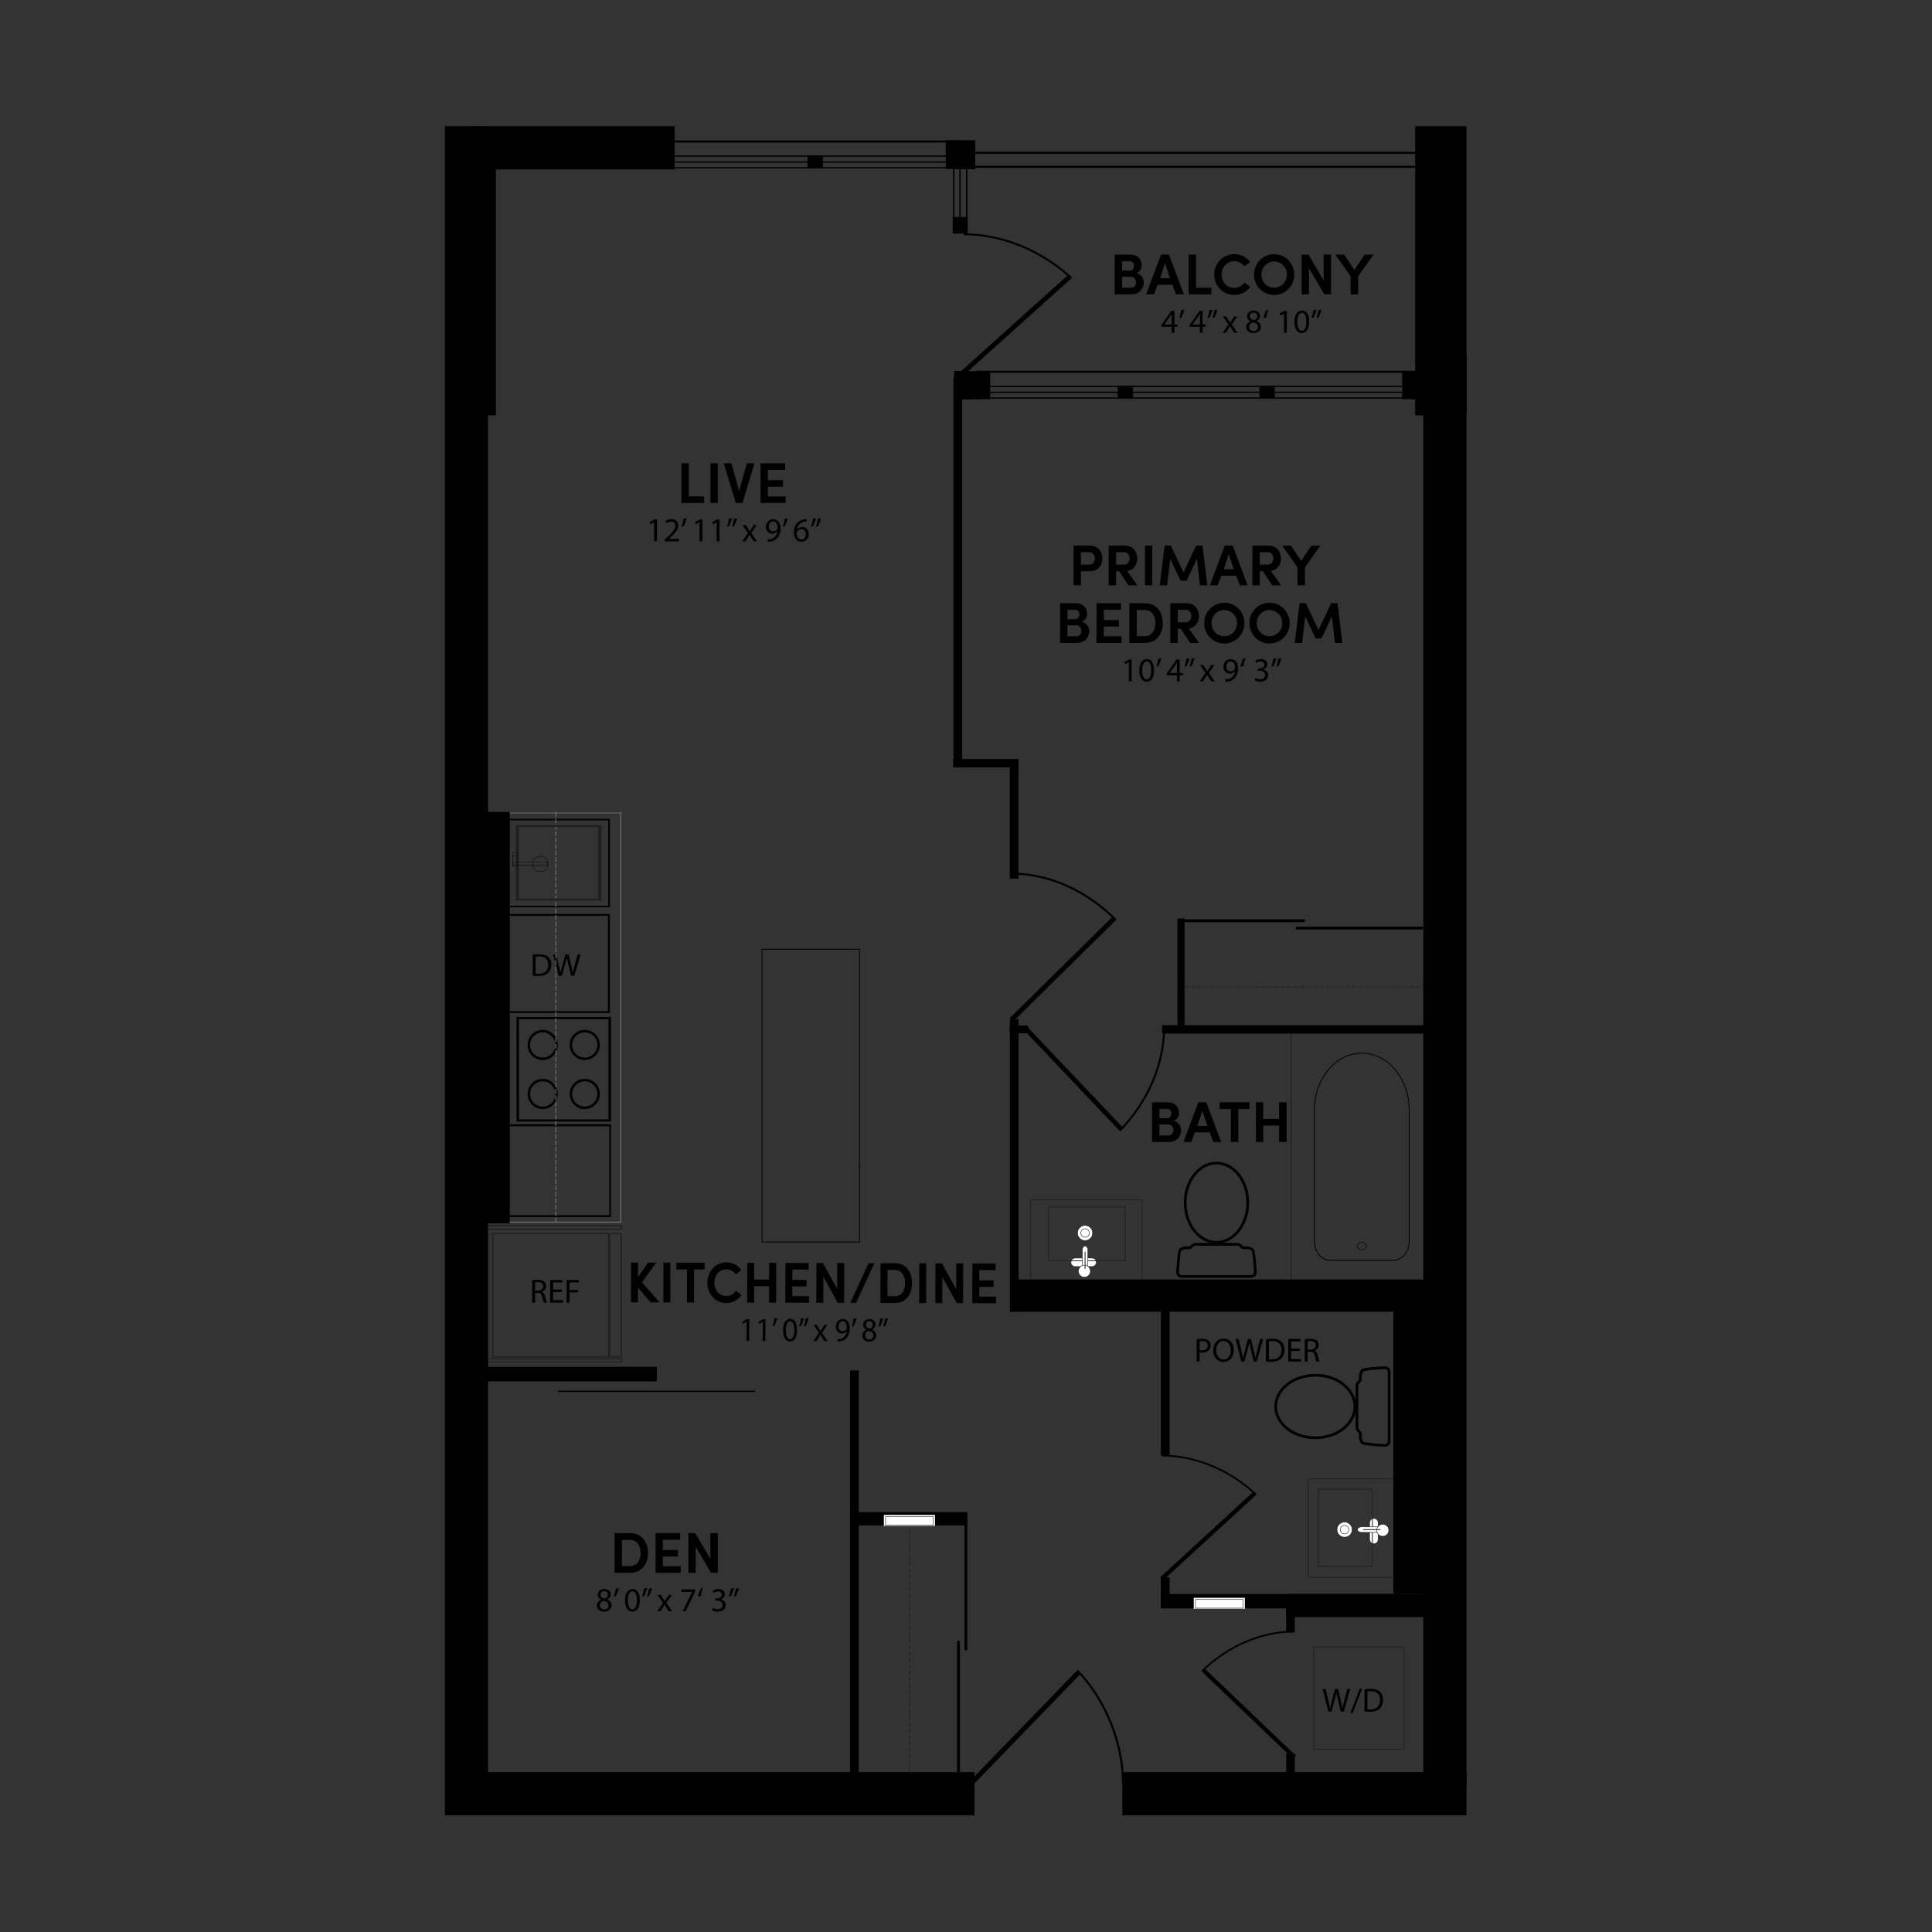 <?xml version="1.0" encoding="UTF-8"?>
<svg id="Layer_1" data-name="Layer 1" xmlns="http://www.w3.org/2000/svg" viewBox="0 0 1200 1200">
  <rect x="0" y="0" width="1200" height="1200" fill="#333333" stroke="none"/>
  <defs>
    <style>
      .cls-1, .cls-2 {
        fill: #fff;
      }

      .cls-3 {
        stroke: #201d1e;
      }

      .cls-3, .cls-4, .cls-5, .cls-6, .cls-7, .cls-8, .cls-9, .cls-10, .cls-11, .cls-12, .cls-13 {
        fill: none;
      }

      .cls-3, .cls-4, .cls-5, .cls-6, .cls-8, .cls-11, .cls-12, .cls-13 {
        stroke-width: .5px;
      }

      .cls-2, .cls-4, .cls-5 {
        stroke: #221f1f;
      }

      .cls-2, .cls-9 {
        stroke-width: .3px;
      }

      .cls-4, .cls-7, .cls-8, .cls-11, .cls-12, .cls-13 {
        stroke-miterlimit: 10;
      }

      .cls-14 {
        fill: #201d1e;
      }

      .cls-6, .cls-7, .cls-9, .cls-10 {
        stroke: #000;
      }

      .cls-7 {
        stroke-width: .25px;
      }

      .cls-8 {
        opacity: .75;
      }

      .cls-8, .cls-12, .cls-13 {
        stroke: #79797a;
      }

      .cls-10 {
        stroke-width: .77px;
      }

      .cls-11 {
        stroke: #231f20;
      }

      .cls-11, .cls-13 {
        stroke-dasharray: 0 0 3 1;
      }

      .cls-15 {
        fill: #231f20;
      }
    </style>
  </defs>
  <rect class="cls-3" x="801.93" y="638.33" width="84.48" height="156.7"/>
  <rect x="531.01" y="939.2" width="69.78" height="8.28"/>
  <g>
    <path d="M423.24,287.74h4.58v20.57h9.52v4.08h-14.1v-24.65Z"/>
    <path d="M441.28,287.74h4.54v24.65h-4.54v-24.65Z"/>
    <path d="M454.3,287.74l4.79,17.18,4.79-17.18h4.76l-7.48,24.65h-4.11l-7.51-24.65h4.76Z"/>
    <path d="M472.41,287.74h15.24v4.08h-10.7v6.41h9.38v4.04h-9.38v6.05h11.06v4.08h-15.6v-24.65Z"/>
    <path d="M406.28,324.39h-.04l-2.36,1.27-.35-1.4,2.96-1.59h1.57v13.57h-1.77v-11.86Z"/>
    <path d="M412.96,336.25v-1.13l1.44-1.4c3.47-3.3,5.03-5.05,5.05-7.1,0-1.38-.67-2.65-2.69-2.65-1.23,0-2.25,.63-2.88,1.15l-.58-1.29c.94-.79,2.27-1.38,3.84-1.38,2.92,0,4.15,2,4.15,3.95,0,2.5-1.82,4.53-4.68,7.29l-1.09,1v.04h6.1v1.52h-8.66Z"/>
    <path d="M426.52,321.95c-.48,1.75-1.38,3.99-1.96,4.95l-1.17,.15c.46-1.23,1-3.4,1.23-4.91l1.9-.19Z"/>
    <path d="M434.48,324.39h-.04l-2.36,1.27-.35-1.4,2.96-1.59h1.57v13.57h-1.77v-11.86Z"/>
    <path d="M445.14,324.39h-.04l-2.36,1.27-.35-1.4,2.96-1.59h1.57v13.57h-1.77v-11.86Z"/>
    <path d="M454.7,321.95c-.48,1.75-1.38,3.99-1.94,4.95l-1.17,.15c.44-1.23,1-3.4,1.23-4.91l1.88-.19Zm3.09,0c-.48,1.75-1.38,3.99-1.94,4.95l-1.17,.15c.46-1.23,1-3.4,1.23-4.91l1.88-.19Z"/>
    <path d="M463.19,326.15l1.44,2.17c.38,.56,.69,1.09,1.02,1.65h.06c.33-.6,.67-1.13,1-1.67l1.42-2.15h1.98l-3.44,4.88,3.55,5.22h-2.09l-1.48-2.28c-.4-.58-.73-1.15-1.09-1.75h-.04c-.33,.61-.69,1.15-1.06,1.75l-1.46,2.28h-2.02l3.59-5.16-3.42-4.95h2.05Z"/>
    <path d="M476.82,334.96c.4,.04,.86,0,1.48-.06,1.06-.15,2.07-.58,2.84-1.31,.9-.81,1.54-2,1.8-3.61h-.06c-.75,.92-1.84,1.46-3.19,1.46-2.44,0-4.01-1.84-4.01-4.15,0-2.57,1.86-4.82,4.63-4.82s4.49,2.25,4.49,5.72c0,2.98-1,5.07-2.34,6.37-1.04,1.02-2.48,1.65-3.94,1.82-.67,.1-1.25,.12-1.69,.1v-1.5Zm.67-7.81c0,1.69,1.02,2.88,2.61,2.88,1.23,0,2.19-.61,2.67-1.42,.1-.17,.17-.38,.17-.67,0-2.32-.86-4.09-2.78-4.09-1.57,0-2.67,1.38-2.67,3.3Z"/>
    <path d="M489.33,321.95c-.48,1.75-1.38,3.99-1.96,4.95l-1.17,.15c.46-1.23,1-3.4,1.23-4.91l1.9-.19Z"/>
    <path d="M501.03,323.98c-.38-.02-.86,0-1.38,.08-2.88,.48-4.4,2.59-4.72,4.82h.06c.65-.86,1.77-1.57,3.28-1.57,2.4,0,4.09,1.73,4.09,4.38,0,2.48-1.69,4.78-4.51,4.78s-4.8-2.25-4.8-5.78c0-2.67,.96-4.78,2.3-6.12,1.13-1.11,2.63-1.8,4.34-2,.54-.08,1-.1,1.34-.1v1.5Zm-.52,7.83c0-1.94-1.11-3.11-2.8-3.11-1.11,0-2.13,.69-2.63,1.67-.12,.21-.21,.48-.21,.81,.04,2.23,1.06,3.88,2.98,3.88,1.59,0,2.65-1.31,2.65-3.26Z"/>
    <path d="M506.84,321.95c-.48,1.75-1.38,3.99-1.94,4.95l-1.17,.15c.44-1.23,1-3.4,1.23-4.91l1.88-.19Zm3.09,0c-.48,1.75-1.38,3.99-1.94,4.95l-1.17,.15c.46-1.23,1-3.4,1.23-4.91l1.88-.19Z"/>
  </g>
  <g>
    <path d="M666.81,338.89h10.02c5.47,0,7.84,3.97,7.84,7.98s-2.36,7.91-7.84,7.91h-5.44v8.77h-4.58v-24.65Zm4.58,4.08v7.73h5.22c2.36,0,3.47-2,3.47-3.83s-1.04-3.9-3.33-3.9h-5.37Z"/>
    <path d="M706.41,363.54h-5.51l-5.8-8.77h-1.9v8.77h-4.58v-24.65h9.88c5.44,0,7.87,3.97,7.87,7.98,0,3.51-1.86,7.05-6.26,7.73l6.3,8.95Zm-13.2-20.57v7.73h4.94c2.43,0,3.47-2,3.47-3.83s-1.04-3.9-3.33-3.9h-5.08Z"/>
    <path d="M711.14,338.89h4.54v24.65h-4.54v-24.65Z"/>
    <path d="M742.95,338.89h3.94l3.01,24.65h-4.58l-1.9-16.42-6.44,13.63h-3.65l-6.48-13.63-1.93,16.42h-4.58l3.04-24.65h3.86l7.87,16.67,7.84-16.67Z"/>
    <path d="M767.81,357.56h-9.2l-2.25,5.98h-4.87l9.23-24.65h4.94l9.23,24.65h-4.83l-2.25-5.98Zm-7.66-4.01h6.15l-3.11-9.41-3.04,9.41Z"/>
    <path d="M795.68,363.54h-5.51l-5.8-8.77h-1.9v8.77h-4.58v-24.65h9.88c5.44,0,7.87,3.97,7.87,7.98,0,3.51-1.86,7.05-6.26,7.73l6.3,8.95Zm-13.2-20.57v7.73h4.94c2.43,0,3.47-2,3.47-3.83s-1.04-3.9-3.33-3.9h-5.08Z"/>
    <path d="M805.85,363.54v-11.24l-9.45-13.42h5.44l6.33,9.48,6.4-9.48h5.47l-9.52,13.49v11.16h-4.69Z"/>
    <path d="M671.94,386.15c3.04,.75,4.58,3.58,4.58,5.76,0,4.01-2.86,7.41-7.66,7.41h-10.41v-24.65h9.66c4.33,0,7.08,2.54,7.08,6.69,0,1.82-.79,3.83-3.26,4.79Zm-4.15-1.57c1.68,0,2.65-1.29,2.65-2.97s-.97-2.86-2.79-2.86h-4.62v5.83h4.76Zm-4.76,3.83v6.83h5.58c2,0,3.11-1.68,3.11-3.4,0-1.61-1.11-3.44-3.22-3.44h-5.47Z"/>
    <path d="M681.06,374.67h15.24v4.08h-10.7v6.41h9.38v4.04h-9.38v6.05h11.06v4.08h-15.6v-24.65Z"/>
    <path d="M701.46,399.32v-24.65h9.63c7.05,0,11.13,5.37,11.13,12.38s-4.08,12.27-11.13,12.27h-9.63Zm4.58-4.19h5.05c4.37,0,6.55-3.65,6.55-8.09s-2.18-8.19-6.55-8.19h-5.05v16.28Z"/>
    <path d="M744.72,399.32h-5.51l-5.8-8.77h-1.9v8.77h-4.58v-24.65h9.88c5.44,0,7.87,3.97,7.87,7.98,0,3.51-1.86,7.05-6.26,7.73l6.3,8.95Zm-13.2-20.57v7.73h4.94c2.43,0,3.47-2,3.47-3.83s-1.04-3.9-3.33-3.9h-5.08Z"/>
    <path d="M760.42,374.38c7.01,0,12.52,5.69,12.52,12.67s-5.51,12.63-12.52,12.63-12.49-5.69-12.49-12.63,5.47-12.67,12.49-12.67Zm0,20.79c4.4,0,7.94-3.61,7.94-8.12s-3.54-8.16-7.94-8.16-7.94,3.69-7.94,8.16,3.47,8.12,7.94,8.12Z"/>
    <path d="M788.51,374.38c7.01,0,12.52,5.69,12.52,12.67s-5.51,12.63-12.52,12.63-12.49-5.69-12.49-12.63,5.47-12.67,12.49-12.67Zm0,20.79c4.4,0,7.94-3.61,7.94-8.12s-3.54-8.16-7.94-8.16-7.94,3.69-7.94,8.16,3.47,8.12,7.94,8.12Z"/>
    <path d="M826.8,374.67h3.94l3.01,24.65h-4.58l-1.9-16.42-6.44,13.63h-3.65l-6.48-13.63-1.93,16.42h-4.58l3.04-24.65h3.86l7.87,16.67,7.84-16.67Z"/>
    <path d="M701.13,411.32h-.04l-2.36,1.27-.35-1.4,2.96-1.59h1.57v13.57h-1.77v-11.86Z"/>
    <path d="M716.82,416.24c0,4.61-1.71,7.16-4.72,7.16-2.65,0-4.45-2.48-4.49-6.97,0-4.55,1.96-7.06,4.72-7.06s4.49,2.55,4.49,6.87Zm-7.37,.21c0,3.53,1.09,5.53,2.76,5.53,1.88,0,2.78-2.19,2.78-5.66s-.86-5.53-2.76-5.53c-1.61,0-2.78,1.96-2.78,5.66Z"/>
    <path d="M721.37,408.87c-.48,1.75-1.38,3.99-1.96,4.95l-1.17,.15c.46-1.23,1-3.4,1.23-4.91l1.9-.19Z"/>
    <path d="M731.02,423.17v-3.69h-6.3v-1.21l6.05-8.66h1.98v8.43h1.9v1.44h-1.9v3.69h-1.73Zm0-5.14v-4.53c0-.71,.02-1.42,.06-2.13h-.06c-.42,.79-.75,1.38-1.13,2l-3.32,4.61v.04h4.45Z"/>
    <path d="M738.88,408.87c-.48,1.75-1.38,3.99-1.94,4.95l-1.17,.15c.44-1.23,1-3.4,1.23-4.91l1.88-.19Zm3.09,0c-.48,1.75-1.38,3.99-1.94,4.95l-1.17,.15c.46-1.23,1-3.4,1.23-4.91l1.88-.19Z"/>
    <path d="M747.38,413.07l1.44,2.17c.38,.56,.69,1.09,1.02,1.65h.06c.33-.6,.67-1.13,1-1.67l1.42-2.15h1.98l-3.44,4.88,3.55,5.22h-2.09l-1.48-2.28c-.4-.58-.73-1.15-1.09-1.75h-.04c-.33,.61-.69,1.15-1.06,1.75l-1.46,2.28h-2.02l3.59-5.16-3.42-4.95h2.05Z"/>
    <path d="M761.01,421.88c.4,.04,.86,0,1.48-.06,1.06-.15,2.07-.58,2.84-1.31,.9-.81,1.54-2,1.8-3.61h-.06c-.75,.92-1.84,1.46-3.19,1.46-2.44,0-4.01-1.84-4.01-4.15,0-2.57,1.86-4.82,4.63-4.82s4.49,2.25,4.49,5.72c0,2.98-1,5.07-2.34,6.37-1.04,1.02-2.48,1.65-3.95,1.82-.67,.1-1.25,.12-1.69,.1v-1.5Zm.67-7.81c0,1.69,1.02,2.88,2.61,2.88,1.23,0,2.19-.61,2.67-1.42,.1-.17,.17-.38,.17-.67,0-2.32-.86-4.09-2.78-4.09-1.57,0-2.67,1.38-2.67,3.3Z"/>
    <path d="M770.4,413.97c.48-1.75,1.38-4.01,1.94-4.97l1.17-.13c-.44,1.23-1,3.38-1.23,4.88l-1.88,.21Z"/>
    <path d="M779.71,421.06c.52,.33,1.73,.86,3.01,.86,2.36,0,3.09-1.5,3.07-2.63-.02-1.9-1.73-2.71-3.51-2.71h-1.02v-1.38h1.02c1.34,0,3.03-.69,3.03-2.3,0-1.09-.69-2.05-2.38-2.05-1.09,0-2.13,.48-2.71,.9l-.48-1.34c.71-.52,2.09-1.04,3.55-1.04,2.67,0,3.88,1.59,3.88,3.24,0,1.4-.83,2.59-2.5,3.19v.04c1.67,.33,3.03,1.59,3.03,3.49,0,2.17-1.69,4.07-4.95,4.07-1.52,0-2.86-.48-3.53-.92l.5-1.42Z"/>
    <path d="M792.82,408.87c-.48,1.75-1.38,3.99-1.94,4.95l-1.17,.15c.44-1.23,1-3.4,1.23-4.91l1.88-.19Zm3.09,0c-.48,1.75-1.38,3.99-1.94,4.95l-1.17,.15c.46-1.23,1-3.4,1.23-4.91l1.88-.19Z"/>
  </g>
  <line class="cls-6" x1="533.85" y1="722.5" x2="533.85" y2="724.27"/>
  <rect class="cls-6" x="473.32" y="589.59" width="60.53" height="181.84"/>
  <rect x="276.31" y="78.4" width="26.84" height="1049.14"/>
  <polygon points="605.48 1107.51 671.09 1039.69 668.99 1037.52 603.37 1105.34 605.48 1107.51"/>
  <path d="M696.87,1107.29h1.27c0-24.16-10.54-51.74-28.56-70.13l-.9,.93c17.78,18.14,28.18,45.38,28.18,69.19Z"/>
  <rect class="cls-4" x="815.95" y="1022.93" width="56.09" height="63.56"/>
  <g>
    <path d="M825.07,1063.14l-3.57-14.07h1.92l1.67,7.12c.42,1.75,.79,3.51,1.04,4.86h.04c.23-1.4,.67-3.07,1.15-4.88l1.88-7.1h1.9l1.71,7.14c.4,1.67,.77,3.34,.98,4.82h.04c.29-1.54,.69-3.11,1.13-4.86l1.86-7.1h1.86l-3.99,14.07h-1.9l-1.77-7.33c-.44-1.79-.73-3.17-.92-4.59h-.04c-.25,1.4-.56,2.78-1.08,4.59l-2,7.33h-1.9Z"/>
    <path d="M838.78,1063.98l5.82-15.13h1.42l-5.84,15.13h-1.4Z"/>
    <path d="M847.51,1049.26c1.11-.17,2.42-.29,3.86-.29,2.61,0,4.47,.61,5.7,1.75,1.25,1.15,1.98,2.78,1.98,5.05s-.71,4.17-2.03,5.47c-1.31,1.32-3.49,2.02-6.22,2.02-1.29,0-2.38-.06-3.3-.17v-13.84Zm1.82,12.44c.46,.08,1.13,.1,1.84,.1,3.88,0,5.99-2.17,5.99-5.97,.02-3.32-1.86-5.43-5.7-5.43-.94,0-1.65,.08-2.13,.19v11.1Z"/>
  </g>
  <line class="cls-11" x1="886.42" y1="613.01" x2="733.41" y2="613.01"/>
  <g>
    <path d="M409.67,808.9h-5.64s-7.75-9.16-7.75-9.16l-.02,9.12h-4.36s.06-24.67,.06-24.67h4.36s-.02,8.99-.02,8.99l6.27-8.96h5.07s-8.88,12.23-8.88,12.23l10.91,12.44Z"/>
    <path d="M412.1,784.26h4.29s-.06,24.67-.06,24.67h-4.29s.06-24.67,.06-24.67Z"/>
    <path d="M420.17,784.28l17.47,.05v4.19s-6.56-.02-6.56-.02l-.05,20.47h-4.36s.05-20.48,.05-20.48l-6.55-.02v-4.19Z"/>
    <path d="M460.52,804.38c-2.03,3.04-5.42,5-9.47,4.98-6.62-.02-11.71-5.72-11.69-12.66,.02-6.98,5.13-12.65,11.76-12.64,3.95,.01,7.33,1.88,9.35,4.89l-3.45,2.6c-1.35-1.86-3.44-3.16-5.9-3.16-4.22-.01-7.41,3.74-7.42,8.32-.01,4.62,3.15,8.31,7.38,8.32,2.53,0,4.7-1.31,6.06-3.31l3.41,2.66Z"/>
    <path d="M482.12,784.44l-.06,24.65h-4.36s.03-10.21,.03-10.21l-9.32-.02-.03,10.2h-4.29s.06-24.66,.06-24.66h4.29s-.03,10.35-.03,10.35l9.32,.02,.03-10.34h4.36Z"/>
    <path d="M487.86,784.45l14.39,.04v4.08s-10.11-.03-10.11-.03l-.02,6.41,8.85,.02v4.04s-8.86-.02-8.86-.02l-.02,6.05,10.44,.03v4.08s-14.74-.04-14.74-.04l.06-24.65Z"/>
    <path d="M524.28,809.2h-3.95s-8.94-16.24-8.94-16.24l-.04,16.21h-4.29s.06-24.67,.06-24.67h4.02s8.84,16.06,8.84,16.06l.04-16.03h4.32s-.06,24.67-.06,24.67Z"/>
    <path d="M543.09,784.6l-11.35,24.62h-3.61s11.35-24.63,11.35-24.63h3.61Z"/>
    <path d="M546.88,809.26l.06-24.65,9.09,.02c6.66,.02,10.49,5.39,10.47,12.41-.02,7.01-3.88,12.26-10.54,12.25l-9.09-.02Zm4.34-4.18h4.76c4.12,.02,6.19-3.62,6.2-8.06,.01-4.47-2.04-8.2-6.16-8.21h-4.76s-.04,16.27-.04,16.27Z"/>
    <path d="M570.99,784.67h4.29s-.06,24.67-.06,24.67h-4.29s.06-24.67,.06-24.67Z"/>
    <path d="M598.19,809.39h-3.95s-8.94-16.24-8.94-16.24l-.04,16.21h-4.29s.06-24.67,.06-24.67h4.02s8.84,16.06,8.84,16.06l.04-16.03h4.32s-.06,24.67-.06,24.67Z"/>
    <path d="M604,784.75l14.39,.04v4.08s-10.11-.03-10.11-.03l-.02,6.41,8.85,.02v4.04s-8.86-.02-8.86-.02l-.02,6.05,10.44,.03v4.08s-14.74-.04-14.74-.04l.06-24.65Z"/>
    <path d="M463.69,821.04h-.04s-2.23,1.27-2.23,1.27l-.33-1.4,2.8-1.58h1.48s-.04,13.57-.04,13.57h-1.67s.03-11.86,.03-11.86Z"/>
    <path d="M473.76,821.07h-.04l-2.23,1.27-.33-1.4,2.8-1.58h1.48s-.04,13.57-.04,13.57h-1.67s.03-11.86,.03-11.86Z"/>
    <path d="M482.81,818.65c-.46,1.75-1.31,3.98-1.86,4.94l-1.1,.14c.44-1.23,.95-3.4,1.18-4.9l1.79-.18Z"/>
    <path d="M495.05,826.05c-.01,4.61-1.63,7.16-4.47,7.15-2.5,0-4.19-2.49-4.22-6.98,.01-4.55,1.87-7.05,4.47-7.04,2.7,0,4.23,2.56,4.22,6.88Zm-6.95,.19c0,3.53,1.01,5.53,2.59,5.54,1.77,0,2.63-2.18,2.63-5.65,0-3.34-.79-5.53-2.59-5.54-1.52,0-2.62,1.96-2.63,5.65Z"/>
    <path d="M499.34,818.69c-.46,1.75-1.31,3.98-1.85,4.94l-1.1,.14c.42-1.23,.95-3.4,1.18-4.9l1.77-.18Zm2.92,0c-.46,1.75-1.31,3.98-1.85,4.94l-1.1,.14c.44-1.23,.95-3.4,1.18-4.9l1.77-.18Z"/>
    <path d="M507.35,822.91l1.35,2.17c.35,.56,.65,1.09,.96,1.65h.06c.32-.6,.63-1.13,.95-1.67l1.35-2.15h1.87s-3.26,4.88-3.26,4.88l3.33,5.23h-1.97s-1.39-2.28-1.39-2.28c-.37-.59-.69-1.15-1.02-1.76h-.04c-.32,.6-.65,1.15-1.01,1.75l-1.39,2.27h-1.91s3.4-5.15,3.4-5.15l-3.22-4.96h1.93Z"/>
    <path d="M520.2,831.75c.37,.04,.81,0,1.4-.06,1-.14,1.95-.58,2.68-1.31,.85-.81,1.46-2,1.7-3.61h-.06c-.71,.92-1.74,1.46-3.02,1.45-2.3,0-3.78-1.85-3.77-4.16,0-2.57,1.77-4.82,4.39-4.81,2.62,0,4.23,2.27,4.22,5.73,0,2.98-.96,5.07-2.22,6.36-.99,1.02-2.35,1.64-3.73,1.81-.63,.1-1.18,.12-1.6,.1v-1.5Zm.65-7.81c0,1.69,.96,2.88,2.46,2.89,1.16,0,2.07-.6,2.52-1.41,.1-.17,.16-.38,.16-.67,0-2.32-.8-4.09-2.61-4.1-1.48,0-2.52,1.37-2.53,3.29Z"/>
    <path d="M532.03,818.78c-.46,1.75-1.31,3.98-1.86,4.94l-1.1,.14c.44-1.23,.95-3.4,1.18-4.9l1.79-.18Z"/>
    <path d="M535.59,829.64c0-1.71,.97-2.92,2.55-3.63l-.02-.06c-1.42-.71-2.02-1.88-2.02-3.05,0-2.15,1.72-3.61,3.97-3.6,2.48,0,3.72,1.66,3.71,3.35,0,1.15-.54,2.38-2.12,3.17v.06c1.59,.67,2.58,1.86,2.57,3.51,0,2.36-1.92,3.94-4.36,3.93-2.68,0-4.29-1.7-4.28-3.68Zm6.89-.07c0-1.65-1.08-2.44-2.81-2.97-1.5,.46-2.31,1.5-2.31,2.79-.06,1.38,.92,2.59,2.55,2.6,1.56,0,2.56-1.02,2.57-2.42Zm-4.75-6.8c0,1.36,.96,2.09,2.44,2.51,1.1-.39,1.95-1.23,1.96-2.46,0-1.09-.6-2.21-2.16-2.22-1.44,0-2.23,1-2.23,2.17Z"/>
    <path d="M548.57,818.82c-.46,1.75-1.31,3.98-1.85,4.94l-1.1,.14c.42-1.23,.95-3.4,1.18-4.9l1.77-.18Zm2.92,0c-.46,1.75-1.31,3.98-1.85,4.94l-1.1,.14c.44-1.23,.95-3.4,1.18-4.9l1.77-.18Z"/>
  </g>
  <g>
    <rect x="731.69" y="571.01" width="78.77" height="1.75"/>
    <rect x="804.99" y="575.6" width="78.77" height="1.75"/>
  </g>
  <rect x="884.04" y="220.62" width="26.84" height="887.95"/>
  <g>
    <path d="M843.49,857.62q.69-.7,.64-1.53c-.02-.32-.04-.72-.04-1.25,0-2.38,1.38-4.18,1.5-4.33,1.24-1.24,14.09-1.85,14.21-1.86,1.2-.03,2.16,.31,2.85,1.02,1.07,1.12,.99,2.67,.99,2.79v42.29c.02,.16,.08,1.73-.99,2.84-.69,.71-1.64,1.06-2.85,1.03-.13,0-12.97-.62-14.28-1.94-.06-.08-1.44-1.86-1.44-4.25,0-.53,.02-.93,.04-1.25,.06-.82,.05-.84-.64-1.54-1.46-1.45-1.53-2.11-1.53-3.99v-24.05c0-1.88,.07-2.54,1.52-3.99Zm2.34,33.67c-.02,.3-.04,.66-.04,1.15,0,1.49,.75,2.72,1,3.09,1.24,.51,8.98,1.29,13.07,1.4,.71,.02,1.23-.15,1.57-.5,.57-.59,.52-1.56,.52-1.62v-42.41s.04-.98-.52-1.56c-.34-.35-.87-.52-1.57-.5-4.1,.11-11.84,.89-13.07,1.4-.25,.37-1,1.6-1,3.1,0,.48,.02,.85,.04,1.15,.07,1.28-.02,1.72-1.14,2.84-1.02,1.02-1.02,1.15-1.02,2.79v24.05c0,1.63,0,1.76,1.03,2.79,.94,.94,1.16,1.4,1.16,2.28,0,.17,0,.35-.02,.56Z"/>
    <path d="M816.97,853.34c14.04,0,25.46,9.09,25.46,20.27,0,11.18-11.42,20.28-25.46,20.28-14.04,0-25.46-9.1-25.46-20.28,0-11.18,11.42-20.27,25.46-20.27Zm0,1.7c-13.11,0-23.77,8.33-23.77,18.58,0,10.25,10.66,18.58,23.77,18.58,13.1,0,23.76-8.34,23.76-18.58,0-10.24-10.66-18.58-23.76-18.58Z"/>
  </g>
  <g>
    <path d="M705.86,169.66c3.04,.75,4.58,3.58,4.58,5.76,0,4.01-2.86,7.41-7.66,7.41h-10.41v-24.65h9.66c4.33,0,7.08,2.54,7.08,6.69,0,1.82-.79,3.83-3.26,4.79Zm-4.15-1.57c1.68,0,2.65-1.29,2.65-2.97s-.97-2.86-2.79-2.86h-4.62v5.83h4.76Zm-4.76,3.83v6.83h5.58c2,0,3.11-1.68,3.11-3.4,0-1.61-1.11-3.44-3.22-3.44h-5.47Z"/>
    <path d="M728.22,176.85h-9.2l-2.25,5.98h-4.87l9.23-24.65h4.94l9.23,24.65h-4.83l-2.25-5.98Zm-7.66-4.01h6.15l-3.11-9.41-3.04,9.41Z"/>
    <path d="M738.31,158.18h4.58v20.57h9.52v4.08h-14.1v-24.65Z"/>
    <path d="M776.6,178.18c-2.15,3.04-5.72,5.01-10.02,5.01-7.01,0-12.42-5.69-12.42-12.63s5.4-12.67,12.42-12.67c4.19,0,7.76,1.86,9.91,4.87l-3.65,2.61c-1.43-1.86-3.65-3.15-6.26-3.15-4.47,0-7.84,3.76-7.84,8.34s3.36,8.3,7.84,8.3c2.68,0,4.97-1.32,6.41-3.33l3.61,2.65Z"/>
    <path d="M791.38,157.89c7.01,0,12.52,5.69,12.52,12.67s-5.51,12.63-12.52,12.63-12.49-5.69-12.49-12.63,5.47-12.67,12.49-12.67Zm0,20.79c4.4,0,7.94-3.61,7.94-8.12s-3.54-8.16-7.94-8.16-7.94,3.69-7.94,8.16,3.47,8.12,7.94,8.12Z"/>
    <path d="M826.73,182.83h-4.19l-9.52-16.21v16.21h-4.54v-24.65h4.26l9.41,16.03v-16.03h4.58v24.65Z"/>
    <path d="M838.89,182.83v-11.24l-9.45-13.42h5.44l6.33,9.48,6.4-9.48h5.47l-9.52,13.49v11.16h-4.69Z"/>
    <path d="M727.72,206.68v-3.69h-6.3v-1.21l6.05-8.66h1.98v8.43h1.9v1.44h-1.9v3.69h-1.73Zm0-5.14v-4.53c0-.71,.02-1.42,.06-2.13h-.06c-.42,.79-.75,1.38-1.13,2l-3.32,4.61v.04h4.45Z"/>
    <path d="M735.61,192.38c-.48,1.75-1.38,3.99-1.96,4.95l-1.17,.15c.46-1.23,1-3.4,1.23-4.91l1.9-.19Z"/>
    <path d="M745.26,206.68v-3.69h-6.3v-1.21l6.05-8.66h1.98v8.43h1.9v1.44h-1.9v3.69h-1.73Zm0-5.14v-4.53c0-.71,.02-1.42,.06-2.13h-.06c-.42,.79-.75,1.38-1.13,2l-3.32,4.61v.04h4.45Z"/>
    <path d="M753.12,192.38c-.48,1.75-1.38,3.99-1.94,4.95l-1.17,.15c.44-1.23,1-3.4,1.23-4.91l1.88-.19Zm3.09,0c-.48,1.75-1.38,3.99-1.94,4.95l-1.17,.15c.46-1.23,1-3.4,1.23-4.91l1.88-.19Z"/>
    <path d="M761.62,196.58l1.44,2.17c.38,.56,.69,1.09,1.02,1.65h.06c.33-.6,.67-1.13,1-1.67l1.42-2.15h1.98l-3.44,4.88,3.55,5.22h-2.09l-1.48-2.28c-.4-.58-.73-1.15-1.09-1.75h-.04c-.33,.61-.69,1.15-1.06,1.75l-1.46,2.28h-2.02l3.59-5.16-3.42-4.95h2.05Z"/>
    <path d="M774.01,203.24c0-1.71,1.02-2.92,2.69-3.63l-.02-.06c-1.5-.71-2.15-1.88-2.15-3.05,0-2.15,1.82-3.61,4.2-3.61,2.63,0,3.94,1.65,3.94,3.34,0,1.15-.56,2.38-2.23,3.17v.06c1.69,.67,2.74,1.86,2.74,3.51,0,2.36-2.03,3.94-4.61,3.94-2.84,0-4.55-1.69-4.55-3.67Zm7.31-.08c0-1.65-1.15-2.44-2.99-2.96-1.59,.46-2.44,1.5-2.44,2.8-.06,1.38,.98,2.59,2.71,2.59s2.71-1.02,2.71-2.42Zm-5.05-6.78c0,1.36,1.02,2.09,2.59,2.5,1.17-.4,2.07-1.23,2.07-2.46,0-1.09-.65-2.21-2.3-2.21-1.52,0-2.36,1-2.36,2.17Z"/>
    <path d="M784.64,197.48c.48-1.75,1.38-4.01,1.94-4.97l1.17-.13c-.44,1.23-1,3.38-1.23,4.88l-1.88,.21Z"/>
    <path d="M797.5,194.83h-.04l-2.36,1.27-.35-1.4,2.96-1.59h1.57v13.57h-1.77v-11.86Z"/>
    <path d="M813.19,199.75c0,4.61-1.71,7.16-4.72,7.16-2.65,0-4.45-2.48-4.49-6.97,0-4.55,1.96-7.06,4.72-7.06s4.49,2.55,4.49,6.87Zm-7.37,.21c0,3.53,1.08,5.53,2.75,5.53,1.88,0,2.78-2.19,2.78-5.66s-.86-5.53-2.76-5.53c-1.61,0-2.78,1.96-2.78,5.66Z"/>
    <path d="M817.72,192.38c-.48,1.75-1.38,3.99-1.94,4.95l-1.17,.15c.44-1.23,1-3.4,1.23-4.91l1.88-.19Zm3.09,0c-.48,1.75-1.38,3.99-1.94,4.95l-1.17,.15c.46-1.23,1-3.4,1.23-4.91l1.88-.19Z"/>
  </g>
  <g>
    <polygon points="627.27 632.27 691.01 569.42 693.08 571.51 629.35 634.37 627.27 632.27"/>
    <path d="M628.76,543.3v-1.27c23.17,0,47.03,10.93,64.66,28.88l-.9,.89c-17.4-17.72-40.94-28.51-63.77-28.51Z"/>
  </g>
  <g>
    <polygon points="597.05 230.44 663.36 170.84 665.52 172.83 599.21 232.43 597.05 230.44"/>
    <path d="M598.6,146.08v-1.2c24.1,0,48.93,10.37,67.28,27.39l-.93,.85c-18.1-16.8-42.59-27.03-66.35-27.03Z"/>
  </g>
  <rect x="697.09" y="1100.7" width="213.78" height="26.84"/>
  <rect x="731.38" y="570.5" width="4.38" height="66.79"/>
  <rect x="721.04" y="813.02" width="5.38" height="91.03"/>
  <g>
    <polygon points="720.46 979.82 778.36 926.68 780.25 928.45 722.34 981.59 720.46 979.82"/>
    <path d="M721.81,904.61v-1.07c21.05,0,42.73,9.24,58.74,24.42l-.81,.75c-15.8-14.98-37.19-24.1-57.93-24.1Z"/>
  </g>
  <line class="cls-11" x1="564.85" y1="949.57" x2="564.85" y2="1108.81"/>
  <rect x="528.02" y="851.22" width="5.38" height="251.38"/>
  <rect x="627.27" y="633.11" width="5.38" height="181.63"/>
  <rect x="592.22" y="234.64" width="5.38" height="242.01"/>
  <rect x="879.01" y="78.4" width="31.87" height="179.61"/>
  <rect x="292.77" y="87.08" width="15.24" height="170.93"/>
  <rect x="627.24" y="472.39" width="5.38" height="73.38"/>
  <rect x="721.8" y="636.77" width="164.62" height="5.2"/>
  <rect x="721.04" y="990.11" width="149.83" height="5.68"/>
  <polyline class="cls-4" points="865.44 918.58 812.58 918.58 812.58 979.74 865.44 979.74"/>
  <rect x="592.05" y="471.45" width="40.57" height="5.2"/>
  <g>
    <path d="M771.57,773.54q.7,.69,1.53,.64c.32-.02,.72-.04,1.25-.04,2.38,0,4.18,1.38,4.33,1.5,1.24,1.24,1.85,14.09,1.86,14.21,.03,1.2-.31,2.16-1.02,2.85-1.12,1.07-2.67,.99-2.79,.99h-42.29c-.16,.02-1.73,.08-2.84-.99-.71-.69-1.06-1.64-1.03-2.85,0-.13,.62-12.97,1.94-14.28,.08-.06,1.86-1.44,4.25-1.44,.53,0,.93,.02,1.25,.04,.82,.06,.84,.05,1.54-.64,1.45-1.46,2.11-1.53,3.99-1.53h24.05c1.88,0,2.54,.07,3.99,1.52Zm-33.67,2.34c-.3-.02-.66-.04-1.15-.04-1.49,0-2.72,.75-3.09,1-.51,1.24-1.29,8.98-1.4,13.07-.02,.71,.15,1.23,.5,1.57,.59,.57,1.56,.52,1.62,.52h42.41s.98,.04,1.56-.52c.35-.34,.52-.87,.5-1.57-.11-4.1-.89-11.84-1.4-13.07-.37-.25-1.6-1-3.1-1-.48,0-.85,.02-1.15,.04-1.28,.07-1.72-.02-2.84-1.14-1.02-1.02-1.15-1.02-2.79-1.02h-24.05c-1.63,0-1.76,0-2.79,1.03-.94,.94-1.4,1.16-2.28,1.16-.17,0-.35,0-.56-.02Z"/>
    <path d="M775.85,747.02c0,14.04-9.09,25.46-20.27,25.46-11.18,0-20.28-11.42-20.28-25.46,0-14.04,9.1-25.46,20.28-25.46,11.18,0,20.27,11.42,20.27,25.46Zm-1.7,0c0-13.11-8.33-23.77-18.58-23.77-10.25,0-18.58,10.66-18.58,23.77,0,13.1,8.34,23.76,18.58,23.76,10.24,0,18.58-10.66,18.58-23.76Z"/>
  </g>
  <polyline class="cls-4" points="709.37 803.9 709.37 745.13 640.17 745.13 640.17 794.72"/>
  <g>
    <path d="M743.28,831.8c.88-.15,2.02-.27,3.49-.27,1.8,0,3.11,.42,3.95,1.17,.77,.67,1.23,1.69,1.23,2.94s-.38,2.27-1.09,3.01c-.96,1.02-2.53,1.54-4.3,1.54-.54,0-1.04-.02-1.46-.13v5.64h-1.82v-13.9Zm1.82,6.78c.4,.1,.9,.15,1.5,.15,2.19,0,3.53-1.06,3.53-3.01s-1.31-2.75-3.32-2.75c-.79,0-1.4,.06-1.71,.15v5.47Z"/>
    <path d="M766.37,838.52c0,4.84-2.94,7.41-6.53,7.41s-6.32-2.88-6.32-7.14c0-4.47,2.78-7.39,6.53-7.39s6.32,2.94,6.32,7.12Zm-10.92,.23c0,3.01,1.63,5.7,4.49,5.7s4.51-2.65,4.51-5.84c0-2.8-1.46-5.72-4.49-5.72s-4.51,2.78-4.51,5.87Z"/>
    <path d="M770.98,845.7l-3.57-14.07h1.92l1.67,7.12c.42,1.75,.79,3.51,1.04,4.86h.04c.23-1.4,.67-3.07,1.15-4.88l1.88-7.1h1.9l1.71,7.14c.4,1.67,.77,3.34,.98,4.82h.04c.29-1.54,.69-3.11,1.13-4.86l1.86-7.1h1.86l-3.99,14.07h-1.9l-1.77-7.33c-.44-1.8-.73-3.17-.92-4.59h-.04c-.25,1.4-.56,2.78-1.08,4.59l-2,7.33h-1.9Z"/>
    <path d="M786.3,831.82c1.11-.17,2.42-.29,3.86-.29,2.61,0,4.47,.61,5.7,1.75,1.25,1.15,1.98,2.78,1.98,5.05s-.71,4.17-2.03,5.47c-1.31,1.31-3.49,2.02-6.22,2.02-1.29,0-2.38-.06-3.3-.17v-13.84Zm1.82,12.44c.46,.08,1.13,.1,1.84,.1,3.88,0,5.99-2.17,5.99-5.97,.02-3.32-1.86-5.43-5.7-5.43-.94,0-1.65,.08-2.13,.19v11.1Z"/>
    <path d="M807.44,839.1h-5.47v5.07h6.1v1.52h-7.91v-14.07h7.6v1.52h-5.78v4.45h5.47v1.5Z"/>
    <path d="M810.39,831.82c.92-.19,2.23-.29,3.49-.29,1.94,0,3.19,.35,4.07,1.15,.71,.63,1.11,1.59,1.11,2.67,0,1.86-1.17,3.09-2.65,3.59v.06c1.08,.38,1.73,1.38,2.07,2.84,.46,1.96,.79,3.32,1.08,3.86h-1.88c-.23-.4-.54-1.61-.94-3.36-.42-1.94-1.17-2.67-2.82-2.73h-1.71v6.1h-1.82v-13.88Zm1.82,6.41h1.86c1.94,0,3.17-1.06,3.17-2.67,0-1.82-1.31-2.61-3.24-2.63-.88,0-1.5,.08-1.79,.17v5.13Z"/>
  </g>
  <rect x="798.85" y="1089.2" width="5.38" height="18.47"/>
  <g>
    <polygon points="804.85 1090.47 748.29 1036.4 746.45 1038.2 803.01 1092.27 804.85 1090.47"/>
    <path d="M803.53,1013.93v-1.09c-20.56,0-41.74,9.41-57.38,24.85l.79,.77c15.44-15.24,36.33-24.53,56.59-24.53Z"/>
  </g>
  <rect x="296.45" y="1100.7" width="308.81" height="26.84"/>
  <line class="cls-10" x1="469.02" y1="864.16" x2="346.65" y2="864.16"/>
  <g>
    <path d="M381.71,976.91v-24.65h9.63c7.05,0,11.13,5.37,11.13,12.38s-4.08,12.27-11.13,12.27h-9.63Zm4.58-4.19h5.05c4.37,0,6.55-3.65,6.55-8.09s-2.18-8.19-6.55-8.19h-5.05v16.28Z"/>
    <path d="M407.19,952.26h15.24v4.08h-10.7v6.4h9.38v4.04h-9.38v6.05h11.06v4.08h-15.6v-24.65Z"/>
    <path d="M445.83,976.91h-4.19l-9.52-16.21v16.21h-4.54v-24.65h4.26l9.41,16.03v-16.03h4.58v24.65Z"/>
    <path d="M370.68,997.32c0-1.71,1.02-2.92,2.69-3.63l-.02-.06c-1.5-.71-2.15-1.88-2.15-3.05,0-2.15,1.82-3.61,4.2-3.61,2.63,0,3.95,1.65,3.95,3.34,0,1.15-.56,2.38-2.23,3.17v.06c1.69,.67,2.73,1.86,2.73,3.51,0,2.36-2.02,3.95-4.61,3.95-2.84,0-4.55-1.69-4.55-3.67Zm7.31-.08c0-1.65-1.15-2.44-2.98-2.96-1.59,.46-2.44,1.5-2.44,2.8-.06,1.38,.98,2.59,2.71,2.59s2.71-1.02,2.71-2.42Zm-5.05-6.78c0,1.36,1.02,2.09,2.59,2.5,1.17-.4,2.07-1.23,2.07-2.46,0-1.09-.65-2.21-2.3-2.21-1.52,0-2.36,1-2.36,2.17Z"/>
    <path d="M384.42,986.47c-.48,1.75-1.38,3.99-1.96,4.95l-1.17,.15c.46-1.23,1-3.4,1.23-4.91l1.9-.19Z"/>
    <path d="M397.4,993.84c0,4.61-1.71,7.16-4.72,7.16-2.65,0-4.45-2.48-4.49-6.97,0-4.55,1.96-7.06,4.72-7.06s4.49,2.55,4.49,6.87Zm-7.37,.21c0,3.53,1.09,5.53,2.76,5.53,1.88,0,2.78-2.19,2.78-5.66s-.86-5.53-2.76-5.53c-1.61,0-2.78,1.96-2.78,5.66Z"/>
    <path d="M401.93,986.47c-.48,1.75-1.38,3.99-1.94,4.95l-1.17,.15c.44-1.23,1-3.4,1.23-4.91l1.88-.19Zm3.09,0c-.48,1.75-1.38,3.99-1.94,4.95l-1.17,.15c.46-1.23,1-3.4,1.23-4.91l1.88-.19Z"/>
    <path d="M410.42,990.66l1.44,2.17c.38,.56,.69,1.08,1.02,1.65h.06c.33-.61,.67-1.13,1-1.67l1.42-2.15h1.98l-3.44,4.88,3.55,5.22h-2.09l-1.48-2.28c-.4-.58-.73-1.15-1.09-1.75h-.04c-.33,.6-.69,1.15-1.06,1.75l-1.46,2.28h-2.02l3.59-5.16-3.42-4.95h2.05Z"/>
    <path d="M431.8,987.2v1.21l-5.91,12.36h-1.9l5.89-12v-.04h-6.64v-1.52h8.56Z"/>
    <path d="M433.44,991.56c.48-1.75,1.38-4.01,1.94-4.97l1.17-.12c-.44,1.23-1,3.38-1.23,4.88l-1.88,.21Z"/>
    <path d="M442.75,998.66c.52,.33,1.73,.86,3.01,.86,2.36,0,3.09-1.5,3.07-2.63-.02-1.9-1.73-2.71-3.51-2.71h-1.02v-1.38h1.02c1.34,0,3.03-.69,3.03-2.3,0-1.09-.69-2.05-2.38-2.05-1.09,0-2.13,.48-2.71,.9l-.48-1.34c.71-.52,2.09-1.04,3.55-1.04,2.67,0,3.88,1.59,3.88,3.24,0,1.4-.83,2.59-2.5,3.19v.04c1.67,.33,3.03,1.59,3.03,3.49,0,2.17-1.69,4.07-4.95,4.07-1.52,0-2.86-.48-3.53-.92l.5-1.42Z"/>
    <path d="M455.86,986.47c-.48,1.75-1.38,3.99-1.94,4.95l-1.17,.15c.44-1.23,1-3.4,1.23-4.91l1.88-.19Zm3.09,0c-.48,1.75-1.38,3.99-1.94,4.95l-1.17,.15c.46-1.23,1-3.4,1.23-4.91l1.88-.19Z"/>
  </g>
  <g>
    <path d="M729.04,696.14c3.04,.75,4.58,3.58,4.58,5.76,0,4.01-2.86,7.41-7.66,7.41h-10.41v-24.65h9.66c4.33,0,7.08,2.54,7.08,6.69,0,1.82-.79,3.83-3.26,4.79Zm-4.15-1.57c1.68,0,2.65-1.29,2.65-2.97s-.97-2.86-2.79-2.86h-4.62v5.83h4.76Zm-4.76,3.83v6.83h5.58c2,0,3.11-1.68,3.11-3.4,0-1.61-1.11-3.44-3.22-3.44h-5.47Z"/>
    <path d="M751.4,703.33h-9.2l-2.25,5.98h-4.87l9.23-24.65h4.94l9.23,24.65h-4.83l-2.25-5.98Zm-7.66-4.01h6.15l-3.11-9.41-3.04,9.41Z"/>
    <path d="M757.56,684.65h18.5v4.19h-6.94v20.47h-4.62v-20.47h-6.94v-4.19Z"/>
    <path d="M799.1,684.65v24.65h-4.62v-10.2h-9.88v10.2h-4.54v-24.65h4.54v10.34h9.88v-10.34h4.62Z"/>
  </g>
  <rect x="865.44" y="795.04" width="20.02" height="194.97"/>
  <rect x="798.85" y="990" width="87.57" height="14.4"/>
  <rect x="302.55" y="848.95" width="105.42" height="9.08"/>
  <rect x="721.04" y="979.74" width="5.38" height="16.1"/>
  <g>
    <polygon points="637.16 636.85 697.4 700.29 695.39 702.36 635.15 638.92 637.16 636.85"/>
    <path d="M722.43,638.33h1.21c0,23.06-10.48,46.82-27.68,64.37l-.85-.89c16.98-17.32,27.32-40.75,27.32-63.47Z"/>
  </g>
  <rect x="627.17" y="636.97" width="11.4" height="4.79"/>
  <g>
    <rect x="599.04" y="941.85" width="1.75" height="83.15"/>
    <rect x="594.46" y="1019.23" width="1.75" height="83.15"/>
  </g>
  <rect x="798.85" y="994.85" width="5.38" height="19.11"/>
  <rect x="292.77" y="78.4" width="126.28" height="26.84"/>
  <rect x="592.58" y="230.41" width="9.47" height="17.39"/>
  <rect x="299.36" y="504.34" width="17.29" height="255.5" transform="translate(616.01 1264.18) rotate(180)"/>
  <path d="M313.2,508.59h65.6s0,54.97,0,54.97h-65.6s0-54.97,0-54.97Zm64.59,.93h-63.58v53.11h63.58v-53.11Z"/>
  <path d="M312.49,698.32h67s0,57.67,0,57.67h-67s0-57.67,0-57.67Zm65.97,1.23h-64.94v55.21h64.94v-55.21Z"/>
  <path d="M313.2,567.67h65.6s0,61.55,0,61.55h-65.6s0-61.55,0-61.55Zm64.41,1.15h-63.23v59.26h63.23v-59.26Z"/>
  <g>
    <path d="M320.83,696.6l-.05-64.95h58.71s0,64.95,0,64.95h-58.67Zm1.5-63.6l.05,62.25h55.58v-62.25h-55.63Z"/>
    <g>
      <path d="M363.2,688.86c-5.17,0-9.38-4.21-9.38-9.37,0-5.17,4.21-9.38,9.38-9.38,5.17,0,9.38,4.21,9.38,9.38,0,5.17-4.21,9.37-9.38,9.37Zm0-1.54c4.32,0,7.84-3.51,7.84-7.83,0-4.32-3.52-7.84-7.84-7.84-4.32,0-7.84,3.52-7.84,7.84s3.52,7.83,7.84,7.83Z"/>
      <path d="M337.07,688.86c-5.17,0-9.38-4.21-9.38-9.37,0-5.17,4.21-9.38,9.38-9.38,5.17,0,9.38,4.21,9.38,9.38,0,5.17-4.21,9.37-9.38,9.37Zm0-1.54c4.32,0,7.84-3.51,7.84-7.83,0-4.32-3.52-7.84-7.84-7.84-4.32,0-7.84,3.52-7.84,7.84s3.52,7.83,7.84,7.83Z"/>
      <path d="M363.2,658.43c-5.17,0-9.38-4.21-9.38-9.38s4.21-9.38,9.38-9.38,9.38,4.21,9.38,9.38c0,5.17-4.21,9.38-9.38,9.38Zm0-1.54c4.32,0,7.84-3.52,7.84-7.84,0-4.32-3.52-7.83-7.84-7.83-4.32,0-7.84,3.52-7.84,7.83s3.52,7.84,7.84,7.84Z"/>
      <path d="M337.07,658.43c-5.17,0-9.38-4.21-9.38-9.38,0-5.17,4.21-9.38,9.38-9.38,5.17,0,9.38,4.21,9.38,9.38,0,5.17-4.21,9.38-9.38,9.38Zm0-1.54c4.32,0,7.84-3.52,7.84-7.84,0-4.32-3.52-7.83-7.84-7.83s-7.84,3.52-7.84,7.83c0,4.32,3.52,7.84,7.84,7.84Z"/>
    </g>
  </g>
  <g>
    <path d="M330.9,592.95c1.11-.16,2.42-.28,3.86-.28,2.61,0,4.47,.57,5.7,1.66,1.25,1.09,1.98,2.63,1.98,4.78s-.71,3.95-2.02,5.18c-1.31,1.25-3.49,1.92-6.22,1.92-1.29,0-2.38-.06-3.3-.16v-13.1Zm1.82,11.78c.46,.08,1.13,.1,1.84,.1,3.88,0,5.99-2.06,5.99-5.65,.02-3.14-1.86-5.14-5.7-5.14-.94,0-1.65,.08-2.13,.18v10.51Z"/>
    <path d="M347.05,606.09l-3.57-13.32h1.92l1.67,6.74c.42,1.66,.79,3.32,1.04,4.6h.04c.23-1.32,.67-2.9,1.15-4.62l1.88-6.72h1.9l1.71,6.76c.4,1.58,.77,3.16,.98,4.56h.04c.29-1.46,.69-2.94,1.13-4.6l1.86-6.72h1.86l-3.99,13.32h-1.9l-1.77-6.94c-.44-1.7-.73-3-.92-4.35h-.04c-.25,1.32-.56,2.63-1.09,4.35l-2,6.94h-1.9Z"/>
  </g>
  <line class="cls-13" x1="345.21" y1="504.34" x2="345.21" y2="759.08"/>
  <line class="cls-12" x1="385.53" y1="759.08" x2="385.53" y2="504.21"/>
  <line class="cls-12" x1="385.93" y1="759.08" x2="316.65" y2="759.08"/>
  <line class="cls-8" x1="385.4" y1="504.99" x2="316.65" y2="504.99"/>
  <path class="cls-14" d="M305.72,765.94h80.42s0,77.13,0,77.13h-80.42s0-77.13,0-77.13Zm79.76,.66h-79.09v75.8h79.09v-75.8Z"/>
  <rect class="cls-14" x="377.64" y="766.12" width="1.33" height="77.04"/>
  <g>
    <path d="M330.53,795.22c.92-.19,2.23-.29,3.49-.29,1.94,0,3.19,.35,4.07,1.15,.71,.63,1.11,1.59,1.11,2.67,0,1.86-1.17,3.09-2.65,3.59v.06c1.09,.38,1.73,1.38,2.07,2.84,.46,1.96,.79,3.32,1.09,3.86h-1.88c-.23-.4-.54-1.61-.94-3.36-.42-1.94-1.17-2.67-2.82-2.73h-1.71v6.1h-1.82v-13.88Zm1.82,6.41h1.86c1.94,0,3.17-1.06,3.17-2.67,0-1.82-1.31-2.61-3.24-2.63-.88,0-1.5,.08-1.8,.17v5.13Z"/>
    <path d="M349,802.51h-5.47v5.07h6.1v1.52h-7.91v-14.07h7.6v1.52h-5.78v4.45h5.47v1.5Z"/>
    <path d="M351.94,795.03h7.58v1.52h-5.76v4.68h5.32v1.5h-5.32v6.37h-1.82v-14.07Z"/>
  </g>
  <rect class="cls-7" x="298.3" y="843.87" width="87.72" height="2.13" transform="translate(684.32 1689.87) rotate(180)"/>
  <rect class="cls-7" x="299.07" y="761.24" width="86.95" height="2.13" transform="translate(685.09 1524.61) rotate(180)"/>
  <rect x="721.04" y="990.71" width="80.5" height="8.28"/>
  <g>
    <path class="cls-6" d="M845.83,654.14c16.19,0,29.44,15.82,29.44,35.17v81.73c0,6.46-4.42,11.74-9.83,11.74h-39.22c-5.41,0-9.83-5.28-9.83-11.74v-81.73c0-19.34,13.24-35.17,29.44-35.17Z"/>
    <path class="cls-9" d="M843.79,775.55c1.12,.92,2.94,.92,4.07,0,1.12-.92,1.12-2.4,0-3.32-1.12-.91-2.94-.91-4.07,0-1.12,.92-1.12,2.41,0,3.32Z"/>
  </g>
  <rect x="627.66" y="794.72" width="255.63" height="20.02"/>
  <polygon points="890.46 107.51 889.18 107.51 889.18 104.24 604.82 104.24 603.45 104.32 603.54 102.95 890.46 102.95 890.46 107.51"/>
  <polygon points="890.46 98.85 889.18 98.85 889.18 95.57 604.82 95.57 603.45 95.66 603.54 94.28 890.46 94.28 890.46 98.85"/>
  <g>
    <rect class="cls-1" x="548.97" y="940.93" width="31.76" height="6.83"/>
    <rect class="cls-7" x="550.03" y="941.96" width="29.64" height="5.4"/>
  </g>
  <g>
    <rect class="cls-1" x="741.45" y="992.43" width="31.76" height="6.83"/>
    <rect class="cls-7" x="742.51" y="993.45" width="29.64" height="5.4"/>
  </g>
  <polygon points="595.04 91.81 594.12 91.81 594.12 88.53 411.76 88.53 411.76 91.81 410.83 91.81 410.83 87.25 595.04 87.25 595.04 91.81"/>
  <rect x="411.28" y="96.57" width="183.67" height=".78"/>
  <rect x="411.28" y="103.81" width="183.67" height=".78"/>
  <rect x="411.28" y="100.26" width="183.67" height=".78"/>
  <rect x="587.42" y="87.08" width="18.33" height="17.82"/>
  <rect x="410.91" y="87.51" width="8.13" height="17.39"/>
  <rect x="502.54" y="95.75" width="7.6" height="9.54" transform="translate(606.86 -405.81) rotate(90)"/>
  <rect x="591.74" y="134.76" width="9.31" height="10.28"/>
  <rect x="594.36" y="93.71" width="8.43" height="14.36" transform="translate(699.46 -497.68) rotate(90)"/>
  <rect x="405.75" y="93.71" width="8.43" height="14.36" transform="translate(510.85 -309.07) rotate(90)"/>
  <rect x="591.94" y="100.52" width=".86" height="37.16"/>
  <rect x="595.87" y="100.52" width=".86" height="37.16"/>
  <rect x="599.99" y="100.52" width=".86" height="37.16"/>
  <polygon points="606.9 234.77 608.26 234.77 608.26 231.54 877.73 231.54 877.73 234.77 879.09 234.77 879.09 230.27 606.9 230.27 606.9 234.77"/>
  <rect x="606.9" y="246.84" width="268.13" height=".77"/>
  <rect x="606.9" y="243.29" width="268.13" height=".77"/>
  <rect x="606.9" y="239.59" width="268.13" height=".77"/>
  <rect x="597.6" y="239.23" width="10.97" height="8.65"/>
  <rect x="876.08" y="239.23" width="10.97" height="8.65"/>
  <rect x="597.6" y="230.54" width="17.43" height="17.39"/>
  <rect x="870.96" y="230.54" width="16.09" height="17.39"/>
  <rect x="783.21" y="238.78" width="7.6" height="9.54" transform="translate(1030.56 -543.45) rotate(90)"/>
  <rect x="695.19" y="238.78" width="7.6" height="9.54" transform="translate(942.54 -455.43) rotate(90)"/>
  <path class="cls-15" d="M320.32,512.5h53.26s0,46.82,0,46.82h-53.26s0-46.82,0-46.82Zm51.24,1.21h-49.21s0,44.39,0,44.39h49.21s0-44.39,0-44.39Z"/>
  <circle class="cls-7" cx="335.6" cy="536.57" r="4.79"/>
  <rect class="cls-7" x="318.58" y="529.41" width="2.79" height="8.6" transform="translate(639.95 1067.43) rotate(-180)"/>
  <rect class="cls-7" x="318.58" y="535.59" width="21.46" height="1.95" transform="translate(658.62 1073.14) rotate(-180)"/>
  <line class="cls-7" x1="321.02" y1="531.67" x2="318.4" y2="531.67"/>
  <path class="cls-1" d="M667.82,786.51c-1.36,0-2.46-1.11-2.46-2.47s1.11-2.46,2.46-2.46h10.47c1.37,0,2.47,1.11,2.47,2.46s-1.11,2.47-2.47,2.47h-10.47Z"/>
  <rect class="cls-5" x="658.36" y="742.44" width="33.53" height="47.78" transform="translate(-91.21 1441.45) rotate(-90)"/>
  <path class="cls-2" d="M672.23,786.65c0,1.4,.77,2.53,1.73,2.53s1.73-1.13,1.73-2.53v-10.22c0-1.4-.77-2.54-1.73-2.54s-1.73,1.14-1.73,2.54v10.22Z"/>
  <circle class="cls-2" cx="673.55" cy="789.56" r="3.74"/>
  <circle class="cls-2" cx="673.96" cy="765.83" r="4.71"/>
  <circle class="cls-2" cx="673.96" cy="765.83" r="2.64"/>
  <line class="cls-5" x1="673.96" y1="788.14" x2="673.96" y2="777.43"/>
  <path class="cls-1" d="M855.81,956.22c0,1.36-1.11,2.46-2.47,2.46s-2.46-1.11-2.46-2.46v-10.47c0-1.37,1.11-2.47,2.46-2.47s2.47,1.11,2.47,2.47v10.47Z"/>
  <rect class="cls-5" x="818.87" y="925.03" width="33.53" height="47.78" transform="translate(1671.26 1897.84) rotate(180)"/>
  <path class="cls-2" d="M855.95,951.81c1.4,0,2.53-.77,2.53-1.73s-1.13-1.73-2.53-1.73h-10.22c-1.4,0-2.54,.77-2.54,1.73s1.14,1.73,2.54,1.73h10.22Z"/>
  <circle class="cls-2" cx="858.86" cy="950.49" r="3.74"/>
  <circle class="cls-2" cx="835.13" cy="950.08" r="4.71"/>
  <circle class="cls-2" cx="835.13" cy="950.08" r="2.64"/>
  <line class="cls-5" x1="857.44" y1="950.08" x2="846.73" y2="950.08"/>
</svg>